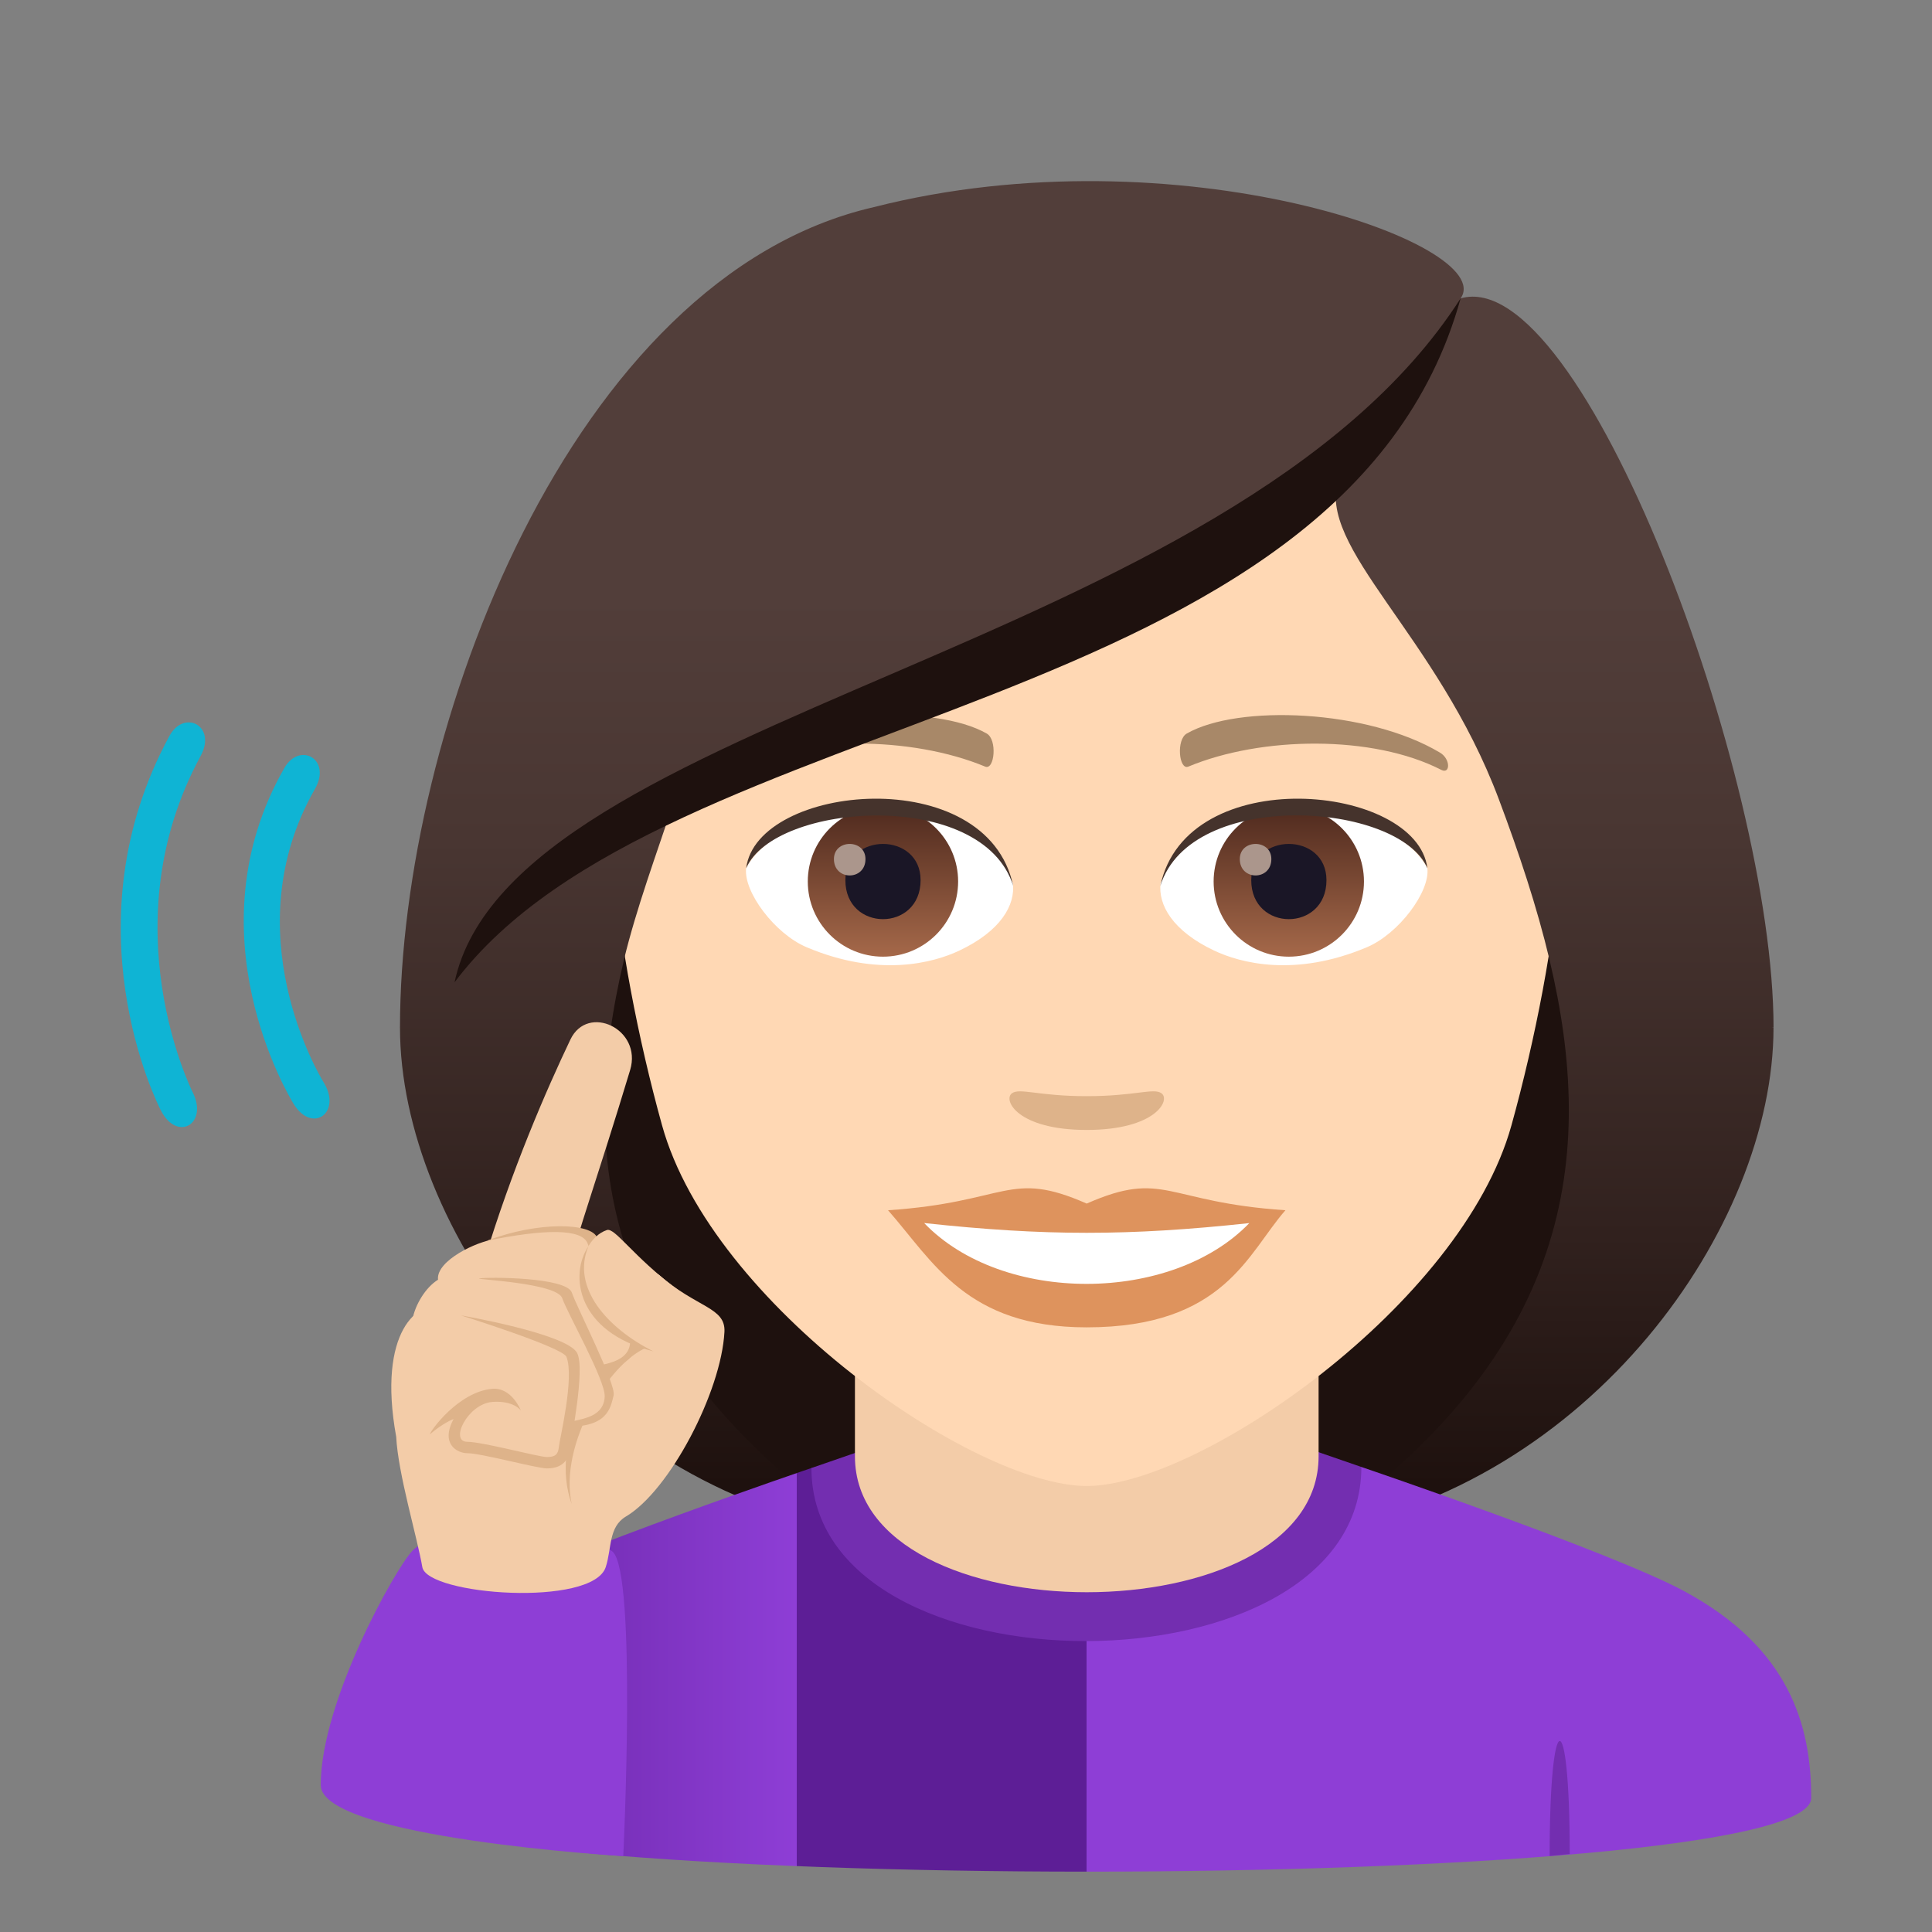 <?xml version="1.0" encoding="utf-8"?>
<!-- Generator: Adobe Illustrator 15.0.0, SVG Export Plug-In . SVG Version: 6.00 Build 0)  -->
<!DOCTYPE svg PUBLIC "-//W3C//DTD SVG 1.1//EN" "http://www.w3.org/Graphics/SVG/1.1/DTD/svg11.dtd">
<svg version="1.1" id="Layer_1" xmlns:x="http://ns.adobe.com/Extensibility/1.0/" xmlns:i="http://ns.adobe.com/AdobeIllustrator/10.0/" xmlns:graph="http://ns.adobe.com/Graphs/1.0/"
	 xmlns="http://www.w3.org/2000/svg" xmlns:xlink="http://www.w3.org/1999/xlink" xmlns:a="http://ns.adobe.com/AdobeSVGViewerExtensions/3.0/"
	 x="0px" y="0px" width="64px" height="64px" viewBox="0 0 64 64" enable-background="new 0 0 64 64" xml:space="preserve">
<rect x="0" y="0" width="64" height="64" fill="#808080" stroke="none"/>
<path fill="#1E110E" d="M43.582,50.741c15.168-6.066,13.65-20.475,13.65-20.475H14.766c0,0-1.516,14.409,13.648,20.475
	c0,0,3.035,0.76,7.583,0.76C40.549,51.501,43.582,50.741,43.582,50.741z"/>
<linearGradient id="SVGID_1_" gradientUnits="userSpaceOnUse" x1="52.416" y1="51.497" x2="52.416" y2="6.116" gradientTransform="matrix(1 0 0 1 -1.25 0)">
	<stop  offset="0.05" style="stop-color:#1E110E"/>
	<stop  offset="0.233" style="stop-color:#31211E"/>
	<stop  offset="0.522" style="stop-color:#493632"/>
	<stop  offset="0.7" style="stop-color:#523E3A"/>
	<a:midPointStop  offset="0.05" style="stop-color:#1E110E"/>
	<a:midPointStop  offset="0.4" style="stop-color:#1E110E"/>
	<a:midPointStop  offset="0.7" style="stop-color:#523E3A"/>
</linearGradient>
<path fill="url(#SVGID_1_)" d="M51.332,31.805c1.553,6.532,0.734,12.999-7.75,18.937c9.102-1.516,15.168-10.109,15.168-16.703
	L51.332,31.805z"/>
<linearGradient id="SVGID_2_" gradientUnits="userSpaceOnUse" x1="1758.729" y1="51.497" x2="1758.729" y2="6.116" gradientTransform="matrix(-1 0 0 1 1779.564 0)">
	<stop  offset="0.05" style="stop-color:#1E110E"/>
	<stop  offset="0.233" style="stop-color:#31211E"/>
	<stop  offset="0.522" style="stop-color:#493632"/>
	<stop  offset="0.7" style="stop-color:#523E3A"/>
	<a:midPointStop  offset="0.05" style="stop-color:#1E110E"/>
	<a:midPointStop  offset="0.4" style="stop-color:#1E110E"/>
	<a:midPointStop  offset="0.7" style="stop-color:#523E3A"/>
</linearGradient>
<path fill="url(#SVGID_2_)" d="M20.667,31.805c-1.551,6.532-0.732,12.999,7.752,18.937C19.317,49.226,13.25,40.632,13.25,34.038
	L20.667,31.805z"/>
<linearGradient id="SVGID_3_" gradientUnits="userSpaceOnUse" x1="12.001" y1="55.297" x2="60" y2="55.297">
	<stop  offset="0" style="stop-color:#5D1E96"/>
	<stop  offset="0.3" style="stop-color:#8E3ED6"/>
	<a:midPointStop  offset="0" style="stop-color:#5D1E96"/>
	<a:midPointStop  offset="0.5" style="stop-color:#5D1E96"/>
	<a:midPointStop  offset="0.3" style="stop-color:#8E3ED6"/>
</linearGradient>
<path fill="url(#SVGID_3_)" d="M16.254,52.718c2.402-1.289,10.626-4.088,10.626-4.088l18.217-0.035c0,0,8.315,2.826,10.702,4.119
	c3.471,1.873,4.2,4.43,4.2,6.846c0,3.254-48,3.254-48,0C12,57.14,12.775,54.583,16.254,52.718z"/>
<path fill="#732EB0" d="M51.999,61.417l-0.665,0.066C51.334,56.448,51.999,56.382,51.999,61.417z"/>
<path fill="#732EB0" d="M26.88,48.63c0,7.668,18.217,7.633,18.217-0.035l-1.639-0.566h-14.84L26.88,48.63z"/>
<path fill="#F3CCA8" d="M28.321,48.243c0,6.002,15.359,6.002,15.359,0c0-2.043,0-6.641,0-6.641H28.321
	C28.321,41.603,28.321,46.2,28.321,48.243z"/>
<path fill="#FFD8B4" d="M36,8.276c-11.005,0-16.306,8.962-15.644,20.485c0.137,2.315,0.781,5.658,1.576,8.519
	C23.583,43.231,32.292,49.226,36,49.226c3.707,0,12.416-5.994,14.068-11.945c0.795-2.861,1.439-6.204,1.574-8.519
	C52.305,17.238,47.006,8.276,36,8.276z"/>
<path fill="#DE935D" d="M35.998,39.87c-2.578-1.135-2.6-0.045-6.58,0.221c1.494,1.697,2.594,3.879,6.578,3.879
	c4.574,0,5.348-2.479,6.586-3.879C38.596,39.825,38.58,38.735,35.998,39.87z"/>
<path fill="#FFFFFF" d="M30.614,40.515c2.599,2.705,8.205,2.668,10.771,0.002C37.383,40.946,34.615,40.946,30.614,40.515z"/>
<path fill="#A88868" d="M47.693,24.927c-2.391-1.425-6.68-1.601-8.377-0.629c-0.359,0.196-0.264,1.226,0.049,1.097
	c2.42-1.008,6.107-1.058,8.379,0.108C48.049,25.657,48.057,25.134,47.693,24.927z"/>
<path fill="#A88868" d="M24.305,24.927c2.391-1.425,6.678-1.601,8.379-0.629c0.359,0.196,0.264,1.226-0.049,1.097
	c-2.422-1.008-6.105-1.06-8.381,0.108C23.95,25.657,23.944,25.134,24.305,24.927z"/>
<path fill="#DEB38A" d="M38.473,36.214c-0.262-0.184-0.877,0.098-2.475,0.098s-2.211-0.281-2.473-0.098
	c-0.314,0.221,0.184,1.217,2.473,1.217S38.789,36.435,38.473,36.214z"/>
<path id="Path_744_" fill="#FFFFFF" d="M33.551,29.25c0.094,0.727-0.4,1.591-1.769,2.238c-0.869,0.412-2.678,0.896-5.055-0.107
	c-1.066-0.448-2.104-1.846-2.01-2.62C26.004,26.333,32.346,25.977,33.551,29.25z"/>
<linearGradient id="Oval_1_" gradientUnits="userSpaceOnUse" x1="-423.781" y1="477.44" x2="-423.781" y2="478.199" gradientTransform="matrix(6.57 0 0 -6.57 2813.53 3168.528)">
	<stop  offset="0" style="stop-color:#A6694A"/>
	<stop  offset="1" style="stop-color:#4F2A1E"/>
	<a:midPointStop  offset="0" style="stop-color:#A6694A"/>
	<a:midPointStop  offset="0.5" style="stop-color:#A6694A"/>
	<a:midPointStop  offset="1" style="stop-color:#4F2A1E"/>
</linearGradient>
<circle id="Oval_100_" fill="url(#Oval_1_)" cx="29.249" cy="29.201" r="2.49"/>
<path id="Path_743_" fill="#1A1626" d="M28.004,29.156c0,1.723,2.492,1.723,2.492,0C30.497,27.556,28.004,27.556,28.004,29.156z"/>
<path id="Path_742_" fill="#AB968C" d="M27.625,28.458c0,0.723,1.045,0.723,1.045,0C28.67,27.789,27.625,27.789,27.625,28.458z"/>
<path id="Path_741_" fill="#45332C" d="M33.563,29.346c-1.011-3.251-7.908-2.771-8.845-0.585
	C25.065,25.962,32.702,25.223,33.563,29.346z"/>
<path id="Path_740_" fill="#FFFFFF" d="M38.447,29.25c-0.092,0.727,0.402,1.591,1.771,2.238c0.869,0.412,2.678,0.896,5.055-0.107
	c1.066-0.448,2.104-1.846,2.01-2.62C45.996,26.333,39.654,25.977,38.447,29.25z"/>
<linearGradient id="Oval_2_" gradientUnits="userSpaceOnUse" x1="-424.433" y1="477.44" x2="-424.433" y2="478.199" gradientTransform="matrix(6.57 0 0 -6.57 2831.261 3168.528)">
	<stop  offset="0" style="stop-color:#A6694A"/>
	<stop  offset="1" style="stop-color:#4F2A1E"/>
	<a:midPointStop  offset="0" style="stop-color:#A6694A"/>
	<a:midPointStop  offset="0.5" style="stop-color:#A6694A"/>
	<a:midPointStop  offset="1" style="stop-color:#4F2A1E"/>
</linearGradient>
<circle id="Oval_99_" fill="url(#Oval_2_)" cx="42.693" cy="29.201" r="2.49"/>
<path id="Path_739_" fill="#1A1626" d="M41.449,29.156c0,1.723,2.492,1.723,2.492,0C43.941,27.556,41.449,27.556,41.449,29.156z"/>
<path id="Path_738_" fill="#AB968C" d="M41.07,28.458c0,0.723,1.045,0.723,1.045,0C42.115,27.789,41.07,27.789,41.07,28.458z"/>
<path id="Path_737_" fill="#45332C" d="M38.438,29.346c1.01-3.249,7.902-2.784,8.846-0.585
	C46.934,25.962,39.299,25.223,38.438,29.346z"/>
<linearGradient id="SVGID_4_" gradientUnits="userSpaceOnUse" x1="37.25" y1="51.499" x2="37.25" y2="6.114" gradientTransform="matrix(1 0 0 1 -1.25 0)">
	<stop  offset="0.05" style="stop-color:#1E110E"/>
	<stop  offset="0.233" style="stop-color:#31211E"/>
	<stop  offset="0.522" style="stop-color:#493632"/>
	<stop  offset="0.7" style="stop-color:#523E3A"/>
	<a:midPointStop  offset="0.05" style="stop-color:#1E110E"/>
	<a:midPointStop  offset="0.4" style="stop-color:#1E110E"/>
	<a:midPointStop  offset="0.7" style="stop-color:#523E3A"/>
</linearGradient>
<path fill="url(#SVGID_4_)" d="M48.385,9.884c1.258-1.794-9.387-5.582-19.437-3.023C18.909,9.16,13.25,24.201,13.25,34.038
	c0.898,0.713,6.396-1.065,7.416-2.233c0.416-1.721,1.072-3.493,1.684-5.329c7.539-4.365,16.07-5.393,21.992-10.617
	c-0.76,2.275,3.256,5.145,5.309,10.617c0.666,1.775,1.26,3.554,1.682,5.329c1.674,1.541,5.014,2.267,7.418,2.233
	C58.75,25.717,52.408,8.723,48.385,9.884z"/>
<path fill="#1E110E" d="M15.057,32.541c6.945-9.247,29.439-8.62,33.328-22.657C40.834,21.666,16.956,23.653,15.057,32.541z"/>
<path fill="#8E3ED6" d="M10.625,59.132c0-2.762,2.467-7.16,3.031-7.754c1.053-1.104,5.824-0.666,6.635,0.021
	s0.356,10.088,0.356,10.088S10.625,60.888,10.625,59.132z"/>
<path fill="#F3CCA8" d="M21.819,42.222c-1.18,0.689-5.258,1.887-7.215,1.109c-0.703-0.279-2.121,0.73-1.479,4.266v0.002
	c0.061,1.221,0.695,3.324,0.865,4.313c0.162,0.93,5.635,1.336,6.076,0c0.201-0.613,0.086-1.33,0.666-1.674
	c1.449-0.855,3.16-4.129,3.266-6.115C24.042,43.298,23.079,43.331,21.819,42.222z"/>
<path fill="#F3CCA8" d="M16.03,41.792c0.924-3.057,2.07-5.686,2.865-7.355c0.572-1.203,2.389-0.35,1.979,1.01
	c-1.043,3.459-1.85,5.715-1.947,6.346C18.827,42.421,16.03,41.792,16.03,41.792z"/>
<path fill="#DEB38A" d="M20.938,44.55l0.457,0.102c-1.227,0.518-2.885,3.195-2.457,5.17C18.194,47.757,19.682,45.149,20.938,44.55z"
	/>
<path fill="#F3CCA8" d="M14.698,42.724c-0.648-0.602,0.502-1.314,1.279-1.572c1.838-0.613,3.631-0.611,3.809-0.1
	s1.498,3.111,1.309,3.443C19.805,46.747,16.245,44.151,14.698,42.724z"/>
<path fill="#DEB38A" d="M19.786,41.009c-0.178-0.512-1.975-0.553-3.656,0.092c1.893-0.387,3.16-0.414,3.338,0.098
	s1.439,2.725,1.408,3.264c-0.051,0.932-1.668,0.68-1.566,0.992c1.379,0.029,1.754-0.6,1.861-1.037
	C21.26,44.048,19.963,41.521,19.786,41.009z"/>
<path fill="#F3CCA8" d="M21.641,44.765c-3.129-1.102-2.627-3.656-1.537-4.018c0.266-0.09,0.857,0.865,2.334,1.971
	C22.682,42.899,21.735,44.718,21.641,44.765z"/>
<path fill="#DEB38A" d="M19.493,41.284c-0.639,0.945-0.389,2.84,2.148,3.48C20.118,43.999,18.917,42.653,19.493,41.284z"/>
<path fill="#F3CCA8" d="M13.854,44.53c-0.65-0.6,0.303-2.352,1.119-2.262c2.178,0.238,3.791,0.078,3.969,0.592
	c0.176,0.512,1.498,3.111,1.309,3.441C18.961,48.556,15.401,45.96,13.854,44.53z"/>
<path fill="#DEB38A" d="M18.942,42.817c-0.178-0.512-2.775-0.518-3.066-0.467c-0.201,0.033,2.572,0.143,2.748,0.654
	c0.178,0.514,1.438,2.725,1.408,3.266c-0.051,0.93-1.393,0.676-1.293,0.988c1.379,0.029,1.482-0.598,1.588-1.035
	C20.417,45.856,19.118,43.329,18.942,42.817z"/>
<path fill="#DEB38A" d="M19.12,44.823c-0.324-0.641-3.854-1.25-3.854-1.25s3.369,1.055,3.498,1.373
	c0.273,0.688-0.23,2.746-0.252,2.99s-0.123,0.33-0.393,0.33c-0.279,0-2.131-0.504-2.637-0.504c-0.604,0,0.008-1.262,0.834-1.322
	c0.711-0.049,0.939,0.285,0.939,0.285s-0.303-0.775-0.949-0.719c-1.121,0.098-2.066,1.41-2.063,1.506
	c0.439-0.379,0.783-0.506,0.783-0.506c-0.447,0.834,0.125,1.133,0.455,1.133c0.455,0,2.307,0.504,2.637,0.504
	c0.586,0,0.742-0.367,0.768-0.676C18.911,47.731,19.391,45.358,19.12,44.823z"/>
<path fill="#0FB4D4" d="M9.418,25.444c-3.131,5.473,0.174,10.905,0.314,11.133c0.619,0.992,1.604,0.275,0.99-0.721
	c-0.123-0.2-3.006-4.968-0.291-9.718C11.002,25.145,9.92,24.56,9.418,25.444z"/>
<path fill="#0FB4D4" d="M5.614,24.376C2.227,30.611,5.202,36.54,5.331,36.788c0.545,1.058,1.586,0.435,1.045-0.62
	c-0.027-0.057-2.762-5.542,0.27-11.125C7.19,24.041,6.098,23.487,5.614,24.376z"/>
</svg>
